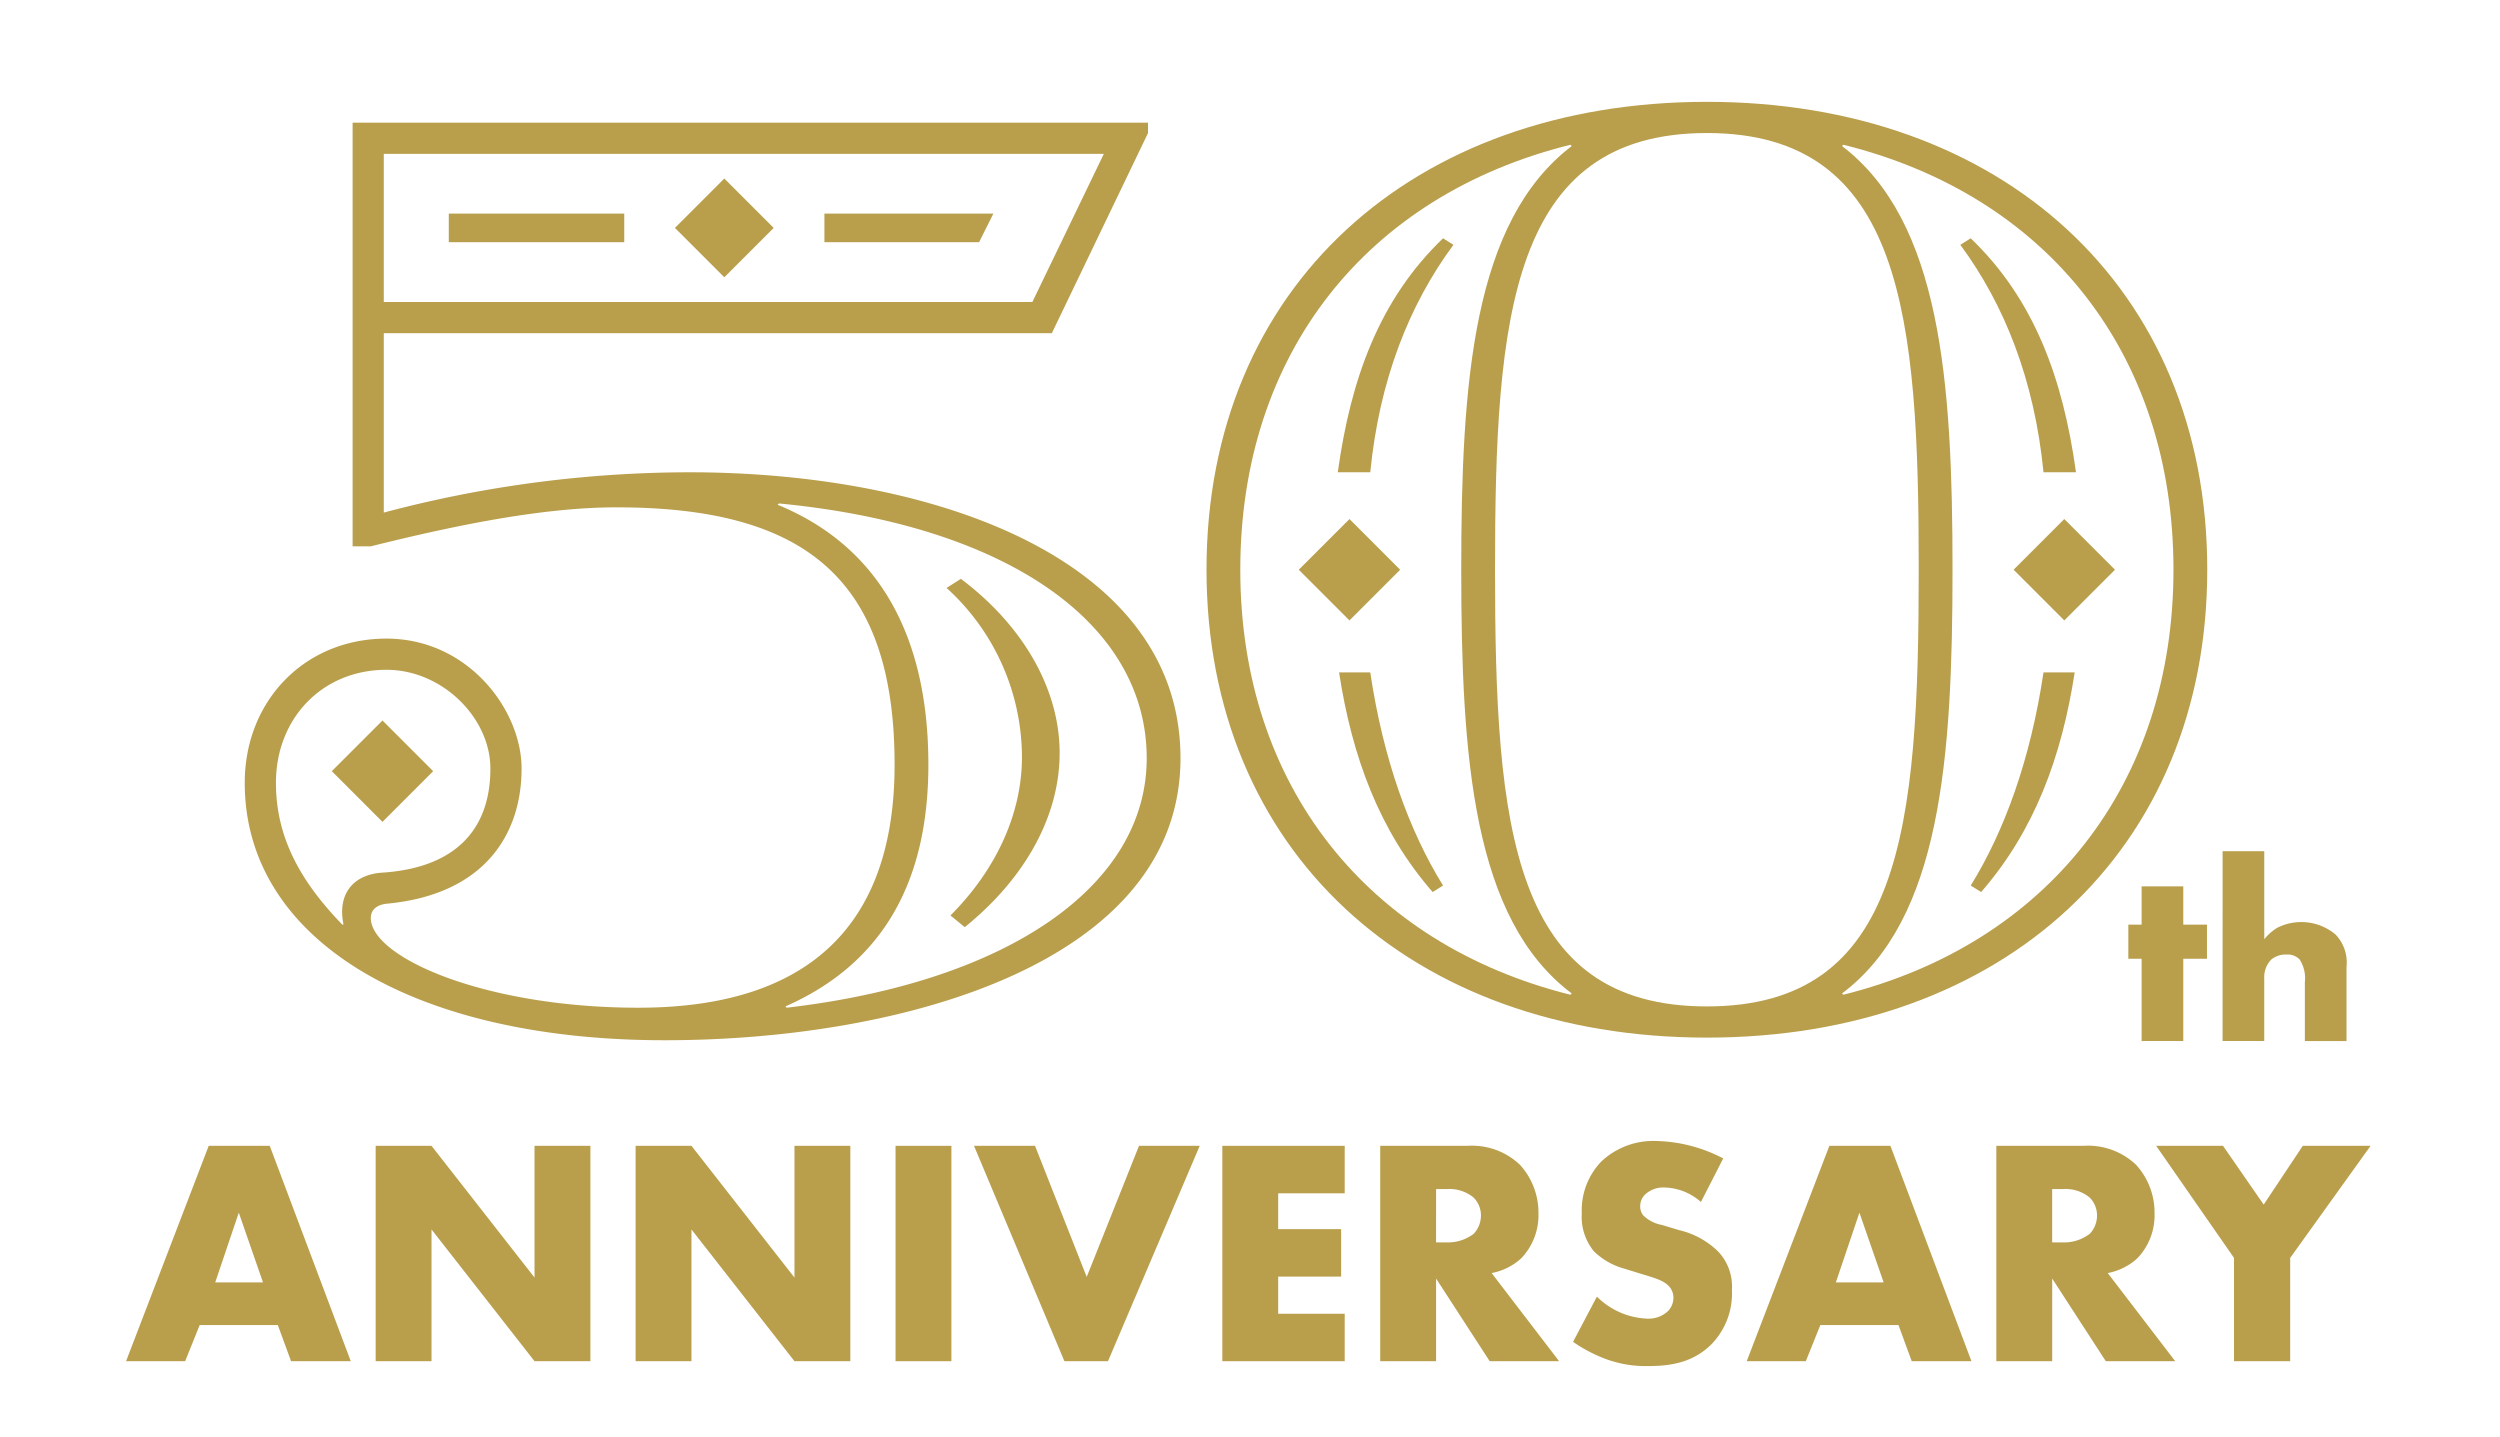 <svg xmlns="http://www.w3.org/2000/svg" xmlns:xlink="http://www.w3.org/1999/xlink" width="327" height="188" viewBox="0 0 327 188">
  <defs>
    <clipPath id="clip-path">
      <rect id="長方形_22577" data-name="長方形 22577" width="327" height="188" transform="translate(32 180)" fill="none" stroke="#707070" stroke-width="1"/>
    </clipPath>
  </defs>
  <g id="logo_50th_2" transform="translate(-32 -180)" clip-path="url(#clip-path)">
    <g id="アートワーク_135" data-name="アートワーク 135" transform="translate(195 346.742)">
      <g id="グループ_10897" data-name="グループ 10897" transform="translate(-195 -157.742)">
        <g id="グループ_10893" data-name="グループ 10893" transform="translate(0 -19.395)">
          <path id="パス_76386" data-name="パス 76386" d="M68.339,183.711H58.118l-1.9,4.73H48.488L59.3,160.27h7.982l10.6,28.171H70.07ZM66.4,178.136l-3.167-9.123-3.083,9.123Z" fill="#b99f4c"/>
          <path id="パス_76387" data-name="パス 76387" d="M81.137,188.441V160.27h7.306L101.916,177.5V160.27h7.308v28.171h-7.308L88.443,171.209v17.232Z" fill="#b99f4c"/>
          <path id="パス_76388" data-name="パス 76388" d="M115.137,188.441V160.27h7.306L135.916,177.5V160.27h7.308v28.171h-7.308l-13.473-17.232v17.232Z" fill="#b99f4c"/>
          <path id="パス_76389" data-name="パス 76389" d="M156.443,160.27v28.171h-7.306V160.27Z" fill="#b99f4c"/>
          <path id="パス_76390" data-name="パス 76390" d="M167.382,160.27l6.758,17.148,6.842-17.148h7.941l-12,28.171h-5.7L159.4,160.27Z" fill="#b99f4c"/>
          <path id="パス_76391" data-name="パス 76391" d="M207.887,166.479h-8.7v4.688h8.235v6.208h-8.235v4.857h8.7v6.209H191.879V160.27h16.008Z" fill="#b99f4c"/>
          <path id="パス_76392" data-name="パス 76392" d="M223.937,160.27a9.1,9.1,0,0,1,6.884,2.492,9.272,9.272,0,0,1,2.408,6.336,8.129,8.129,0,0,1-2.239,5.87,7.9,7.9,0,0,1-3.886,1.943l8.828,11.53h-9.081l-7.011-10.812v10.812h-7.307V160.27Zm-4.1,12.628h1.393a5.486,5.486,0,0,0,3.548-1.14,3.51,3.51,0,0,0,.93-2.365,3.323,3.323,0,0,0-.972-2.366,4.965,4.965,0,0,0-3.506-1.1H219.84Z" fill="#b99f4c"/>
          <path id="パス_76393" data-name="パス 76393" d="M240.873,179.994a9.871,9.871,0,0,0,6.463,2.872,3.713,3.713,0,0,0,2.83-.971,2.52,2.52,0,0,0,.718-1.774,2.2,2.2,0,0,0-.8-1.689c-.718-.634-1.816-.93-3.632-1.479l-1.9-.592a9.2,9.2,0,0,1-4.055-2.28,7.091,7.091,0,0,1-1.6-4.983,9.21,9.21,0,0,1,2.576-6.8,9.931,9.931,0,0,1,7.223-2.66,19.784,19.784,0,0,1,8.7,2.28l-2.914,5.7a7.431,7.431,0,0,0-4.816-1.9,3.505,3.505,0,0,0-2.407.844,2.086,2.086,0,0,0-.718,1.521,1.883,1.883,0,0,0,.38,1.267,4.628,4.628,0,0,0,2.45,1.266l2.239.676a10.78,10.78,0,0,1,5.11,2.788,6.651,6.651,0,0,1,1.816,5.026,9.541,9.541,0,0,1-2.661,7.1c-2.407,2.407-5.321,2.872-8.32,2.872a15.064,15.064,0,0,1-5.533-.929,19.654,19.654,0,0,1-4.266-2.239Z" fill="#b99f4c"/>
          <path id="パス_76394" data-name="パス 76394" d="M280.322,183.711H270.1l-1.9,4.73h-7.729l10.812-28.171h7.983l10.6,28.171h-7.813Zm-1.942-5.575-3.168-9.123-3.083,9.123Z" fill="#b99f4c"/>
          <path id="パス_76395" data-name="パス 76395" d="M304.523,160.27a9.1,9.1,0,0,1,6.885,2.492,9.271,9.271,0,0,1,2.407,6.336,8.128,8.128,0,0,1-2.238,5.87,7.906,7.906,0,0,1-3.886,1.943l8.828,11.53h-9.081l-7.011-10.812v10.812h-7.308V160.27Zm-4.1,12.628h1.393a5.489,5.489,0,0,0,3.548-1.14,3.509,3.509,0,0,0,.929-2.365,3.326,3.326,0,0,0-.971-2.366,4.963,4.963,0,0,0-3.506-1.1h-1.393Z" fill="#b99f4c"/>
          <path id="パス_76396" data-name="パス 76396" d="M324.206,174.926,314.027,160.27h8.744l5.321,7.687,5.111-7.687h8.869l-10.516,14.656v13.515h-7.35Z" fill="#b99f4c"/>
        </g>
        <g id="グループ_10896" data-name="グループ 10896" transform="translate(0 -19.395)">
          <g id="グループ_10894" data-name="グループ 10894">
            <path id="パス_76397" data-name="パス 76397" d="M64.012,112.795c0-10.71,7.82-18.87,18.529-18.87s17.682,9.349,17.682,17c0,8.5-4.762,16.49-17.682,17.679-1.359.17-2.039.851-2.039,1.871,0,5.1,14.789,11.729,35.019,11.729,19.891,0,33.491-8.67,33.491-31.789,0-24.479-11.9-33.66-36.381-33.66-9.01,0-19.889,2.04-32.129,5.1H78.121V26.436H182.16V27.8l-12.58,26.18H82.2v23.46a156.049,156.049,0,0,1,39.951-5.271c32.129,0,64.258,11.39,64.258,37.4,0,26.691-36.209,36.89-67.488,36.89C86.111,146.454,64.012,133.364,64.012,112.795Zm12.92,18.529c-.85-4.08,1.359-6.63,5.269-6.8,9.352-.679,13.942-5.609,13.942-13.6,0-6.63-6.291-12.92-13.6-12.92-8.328,0-14.449,6.29-14.449,14.79,0,6.97,3.06,12.75,8.67,18.529ZM75.4,111.265l6.629-6.63,6.631,6.63-6.631,6.63ZM167.031,49.9l9.35-19.38H82.2V49.9ZM90.7,38.336h22.951v3.739H90.7Zm29.58,1.869,6.461-6.459,6.459,6.459-6.459,6.46Zm61.709,69.359c0-17.509-18.019-30.429-48.109-33.319l-.17.17c13.26,5.44,19.721,17.17,19.721,34,0,15.3-5.952,26.01-18.7,31.619l.17.17C163.971,138.8,181.99,126.225,181.99,109.564ZM139.832,38.336h22.1l-1.871,3.739H139.832Zm16.488,91.8c5.782-5.781,9.352-13.09,9.352-20.74a29.974,29.974,0,0,0-9.861-22.1l1.871-1.19c8.16,6.12,12.92,14.45,12.92,22.78,0,8.16-4.42,16.32-12.411,22.78Z" fill="#b99f4c"/>
            <path id="パス_76398" data-name="パス 76398" d="M189.811,84.915c0-37.06,27.029-61.2,65.449-61.2s65.449,24.139,65.449,61.2c0,36.72-26.689,61.2-65.449,61.2S189.811,121.635,189.811,84.915Zm47.769,55.42c-12.92-9.69-14.451-30.771-14.451-55.42S224.66,39.355,237.58,29.5l-.17-.17c-26.691,6.63-43.18,27.369-43.18,55.589s16.659,48.96,43.18,55.59Zm-35.7-55.42,6.631-6.63,6.629,6.63-6.629,6.63Zm18.871-43.35,1.359.851c-5.779,7.819-9.689,17.68-10.879,29.749h-4.25C208.68,59.926,212.42,49.556,220.75,41.565Zm-13.6,56.78h4.08c1.7,11.389,5.1,20.74,9.52,27.88l-1.361.849C212.42,119.085,208.85,109.395,207.15,98.345Zm75.819-13.43c0-33.149-2.039-57.119-27.709-57.119s-27.711,23.97-27.711,57.119c0,33.83,2.211,57.119,27.711,57.119S282.969,118.745,282.969,84.915Zm33.32,0c0-28.22-16.49-48.959-43.18-55.589l-.17.17c12.92,9.859,14.45,30.77,14.45,55.419s-1.53,45.73-14.45,55.42l.17.17C299.629,133.875,316.289,113.135,316.289,84.915Zm-27.881-42.5,1.362-.851c8.328,7.991,12.068,18.361,13.769,30.6h-4.25C298.1,60.1,294.189,50.235,288.408,42.416Zm1.362,83.809c4.419-7.14,7.818-16.491,9.519-27.88h4.08c-1.7,11.05-5.271,20.74-12.24,28.729Zm5.609-41.31,6.629-6.63,6.631,6.63-6.631,6.63Z" fill="#b99f4c"/>
          </g>
          <g id="グループ_10895" data-name="グループ 10895">
            <path id="パス_76399" data-name="パス 76399" d="M317.573,135.8v10.761h-5.449V135.8h-1.737v-4.462h1.737v-5.007h5.449v5.007h3.1V135.8Z" fill="#b99f4c"/>
            <path id="パス_76400" data-name="パス 76400" d="M322.717,121.736h5.449v11.512a6.659,6.659,0,0,1,1.7-1.5,6.971,6.971,0,0,1,7.629.886,5.314,5.314,0,0,1,1.431,4.258v9.671h-5.45v-7.7a4.533,4.533,0,0,0-.681-2.963,2.161,2.161,0,0,0-1.737-.646,2.918,2.918,0,0,0-1.975.646,3.317,3.317,0,0,0-.92,2.487v8.173h-5.449Z" fill="#b99f4c"/>
          </g>
        </g>
      </g>
    </g>
  </g>
</svg>
